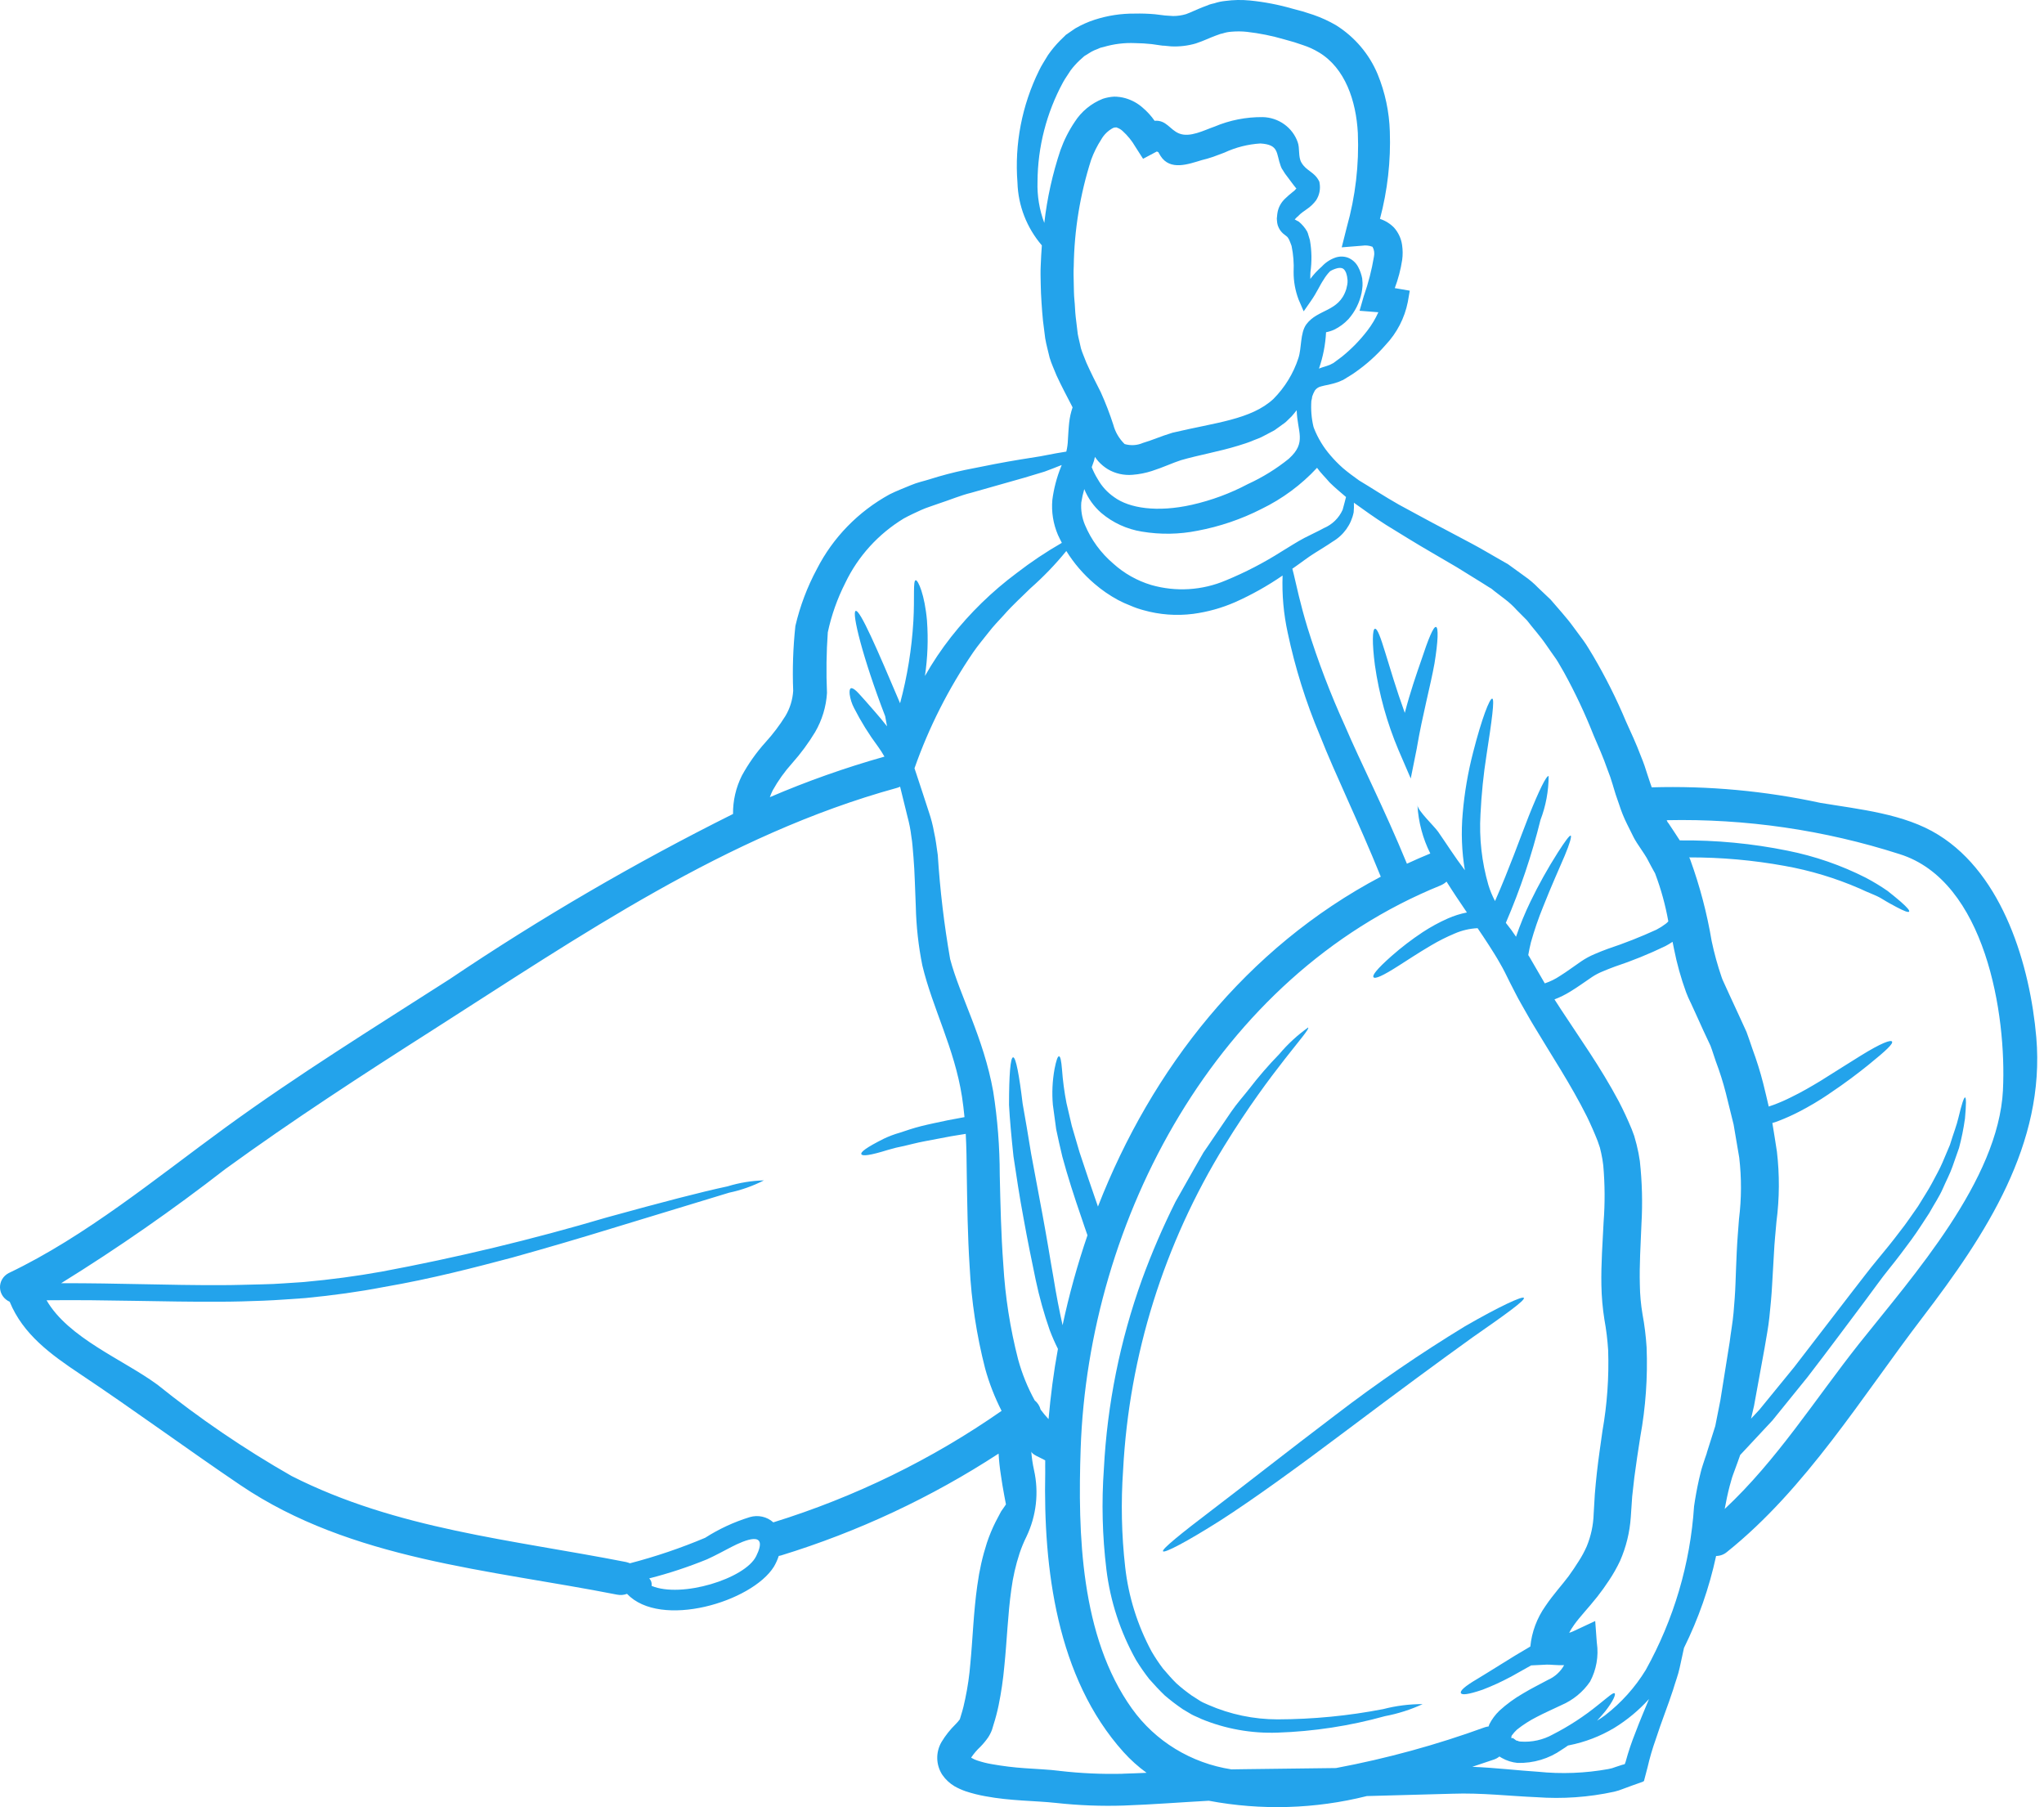 <?xml version="1.0" encoding="UTF-8"?> <svg xmlns="http://www.w3.org/2000/svg" width="69" height="61" viewBox="0 0 69 61" fill="none"> <path d="M68.74 35.016C69.049 38.613 67.038 41.672 64.904 44.464C62.85 47.149 60.974 50.243 58.298 52.387C58.196 52.474 58.066 52.522 57.931 52.523C57.699 53.596 57.336 54.638 56.847 55.626C56.801 55.837 56.751 56.06 56.701 56.298C56.651 56.535 56.554 56.781 56.477 57.045C56.31 57.562 56.086 58.113 55.893 58.713H55.893C55.783 59.021 55.691 59.335 55.618 59.653C55.58 59.796 55.54 59.94 55.504 60.087C55.504 60.133 55.461 60.139 55.426 60.155L55.318 60.193L55.105 60.268C55.001 60.306 54.897 60.344 54.788 60.385H54.788C54.691 60.425 54.592 60.456 54.49 60.48C53.631 60.667 52.749 60.729 51.872 60.665C50.952 60.627 50.004 60.513 49.025 60.548C48.117 60.571 47.153 60.601 46.141 60.627C44.397 61.064 42.575 61.118 40.807 60.785C39.899 60.834 38.951 60.91 37.938 60.947C37.171 60.972 36.404 60.942 35.641 60.858C34.942 60.782 34.117 60.793 33.271 60.634H33.27C33.043 60.594 32.819 60.538 32.601 60.466C32.471 60.421 32.346 60.365 32.226 60.298C32.061 60.2 31.92 60.069 31.812 59.913C31.591 59.576 31.581 59.147 31.785 58.799C31.916 58.582 32.075 58.382 32.257 58.203C32.308 58.153 32.355 58.099 32.397 58.041C32.408 58.026 32.401 58.033 32.404 58.026L32.443 57.897C32.501 57.713 32.548 57.527 32.585 57.338C32.668 56.944 32.726 56.546 32.757 56.145C32.838 55.314 32.861 54.435 32.993 53.503L32.994 53.502C33.058 53.02 33.165 52.544 33.315 52.079C33.396 51.837 33.494 51.599 33.609 51.37L33.794 51.019L33.908 50.856L33.958 50.781L33.901 50.479C33.858 50.252 33.82 50.022 33.786 49.784C33.749 49.546 33.723 49.307 33.71 49.067C31.439 50.547 28.965 51.706 26.361 52.506C26.334 52.514 26.311 52.514 26.288 52.522C26.247 52.648 26.193 52.769 26.125 52.884C25.381 54.077 22.297 54.994 21.167 53.801C21.06 53.841 20.944 53.851 20.831 53.828C16.515 52.978 11.859 52.658 8.123 50.136C6.297 48.901 4.531 47.599 2.697 46.376C1.712 45.719 0.776 45.039 0.327 43.941L0.326 43.941C0.135 43.857 0.008 43.674 0 43.468C-0.007 43.263 0.106 43.071 0.292 42.974C2.899 41.73 5.273 39.762 7.594 38.071C10.05 36.281 12.625 34.689 15.181 33.05C18.24 30.99 21.435 29.127 24.745 27.476C24.74 27.029 24.842 26.587 25.042 26.185C25.264 25.778 25.533 25.398 25.845 25.052C26.094 24.778 26.318 24.482 26.513 24.169C26.668 23.91 26.757 23.618 26.776 23.319C26.747 22.589 26.772 21.857 26.85 21.13C27.006 20.46 27.25 19.813 27.577 19.205C28.118 18.145 28.972 17.268 30.029 16.688C30.268 16.567 30.509 16.48 30.737 16.382C30.965 16.284 31.181 16.242 31.394 16.175V16.174C31.781 16.052 32.175 15.948 32.573 15.864C33.304 15.714 33.919 15.596 34.43 15.513L35.122 15.402C35.323 15.365 35.505 15.33 35.659 15.3C35.786 15.278 35.895 15.259 35.995 15.244H35.996C36.028 15.113 36.046 14.979 36.05 14.844C36.062 14.677 36.069 14.478 36.092 14.27C36.111 14.094 36.149 13.921 36.207 13.753C36.2 13.743 36.195 13.731 36.192 13.719C36.02 13.384 35.836 13.043 35.666 12.674C35.588 12.474 35.494 12.282 35.433 12.074C35.384 11.855 35.322 11.651 35.283 11.417C35.26 11.221 35.233 11.025 35.209 10.832C35.187 10.638 35.174 10.42 35.159 10.212C35.144 10.005 35.136 9.797 35.132 9.59C35.128 9.382 35.121 9.174 35.132 8.963C35.139 8.736 35.155 8.51 35.17 8.283C34.66 7.688 34.37 6.942 34.347 6.166C34.245 4.862 34.497 3.555 35.078 2.376C35.159 2.202 35.275 2.036 35.375 1.863C35.496 1.688 35.632 1.524 35.782 1.372L35.979 1.179L35.986 1.172L36.029 1.145L36.06 1.122L36.296 0.96V0.96C36.503 0.839 36.724 0.74 36.953 0.666C37.389 0.525 37.844 0.455 38.303 0.459C38.532 0.453 38.76 0.461 38.988 0.481L39.328 0.523L39.602 0.541L39.602 0.541C39.749 0.541 39.895 0.52 40.035 0.478C40.178 0.429 40.391 0.323 40.615 0.236L40.787 0.172L40.807 0.161L40.868 0.142L40.911 0.13L40.992 0.111L40.992 0.111C41.113 0.071 41.237 0.044 41.364 0.032C41.637 -0.005 41.913 -0.01 42.187 0.016C42.68 0.065 43.167 0.158 43.641 0.296L43.982 0.387L44.346 0.504H44.345C44.608 0.595 44.86 0.712 45.1 0.851C45.733 1.248 46.224 1.827 46.507 2.508C46.758 3.122 46.897 3.776 46.917 4.437C46.952 5.432 46.84 6.426 46.584 7.389C46.763 7.447 46.925 7.547 47.056 7.68C47.205 7.847 47.301 8.053 47.331 8.273C47.355 8.437 47.357 8.605 47.334 8.77C47.285 9.096 47.2 9.417 47.084 9.725L47.59 9.812L47.524 10.193C47.416 10.737 47.155 11.241 46.77 11.648C46.467 11.997 46.12 12.308 45.739 12.573C45.653 12.637 45.556 12.69 45.468 12.746L45.402 12.788L45.367 12.807L45.359 12.814L45.324 12.833L45.308 12.837C45.262 12.86 45.215 12.88 45.166 12.898C45.06 12.934 44.951 12.964 44.841 12.988C44.752 13.003 44.674 13.022 44.605 13.041C44.515 13.059 44.436 13.11 44.384 13.185C44.349 13.248 44.319 13.315 44.296 13.384C44.291 13.434 44.282 13.483 44.268 13.532C44.248 13.824 44.271 14.118 44.339 14.403C44.346 14.422 44.35 14.441 44.358 14.459C44.489 14.79 44.675 15.098 44.91 15.369C45.039 15.521 45.179 15.663 45.328 15.796C45.486 15.932 45.714 16.102 45.881 16.219C46.303 16.471 46.735 16.758 47.223 17.034C47.721 17.302 48.232 17.585 48.805 17.884C49.082 18.031 49.373 18.185 49.664 18.34C49.956 18.494 50.248 18.669 50.547 18.839L50.77 18.967L50.898 19.039L51.013 19.122C51.167 19.233 51.322 19.348 51.481 19.461H51.481C51.641 19.573 51.788 19.699 51.922 19.838L52.347 20.242C52.595 20.537 52.885 20.847 53.105 21.152C53.22 21.303 53.329 21.458 53.446 21.613C53.578 21.794 53.67 21.963 53.783 22.145C54.201 22.857 54.571 23.594 54.889 24.354C55.061 24.735 55.229 25.09 55.395 25.531C55.484 25.746 55.553 25.95 55.615 26.154L55.717 26.46C55.732 26.505 55.744 26.539 55.759 26.577C57.672 26.521 59.584 26.697 61.452 27.101C62.762 27.32 64.286 27.464 65.435 28.181C67.629 29.539 68.53 32.612 68.74 35.015L68.74 35.016ZM67.614 36.797C67.742 34.257 67.027 29.731 64.118 28.829C61.584 28.016 58.927 27.629 56.261 27.686L56.268 27.697L56.291 27.746L56.303 27.764L56.33 27.798C56.454 27.987 56.585 28.18 56.705 28.368C57.929 28.356 59.15 28.472 60.348 28.716C61.265 28.899 62.152 29.206 62.983 29.627C63.239 29.762 63.485 29.911 63.722 30.075C63.912 30.226 64.058 30.346 64.171 30.444C64.392 30.64 64.472 30.739 64.446 30.773C64.418 30.806 64.284 30.757 64.028 30.622C63.901 30.554 63.727 30.463 63.534 30.342C63.341 30.22 63.054 30.13 62.764 29.987L62.763 29.987C61.956 29.638 61.11 29.382 60.242 29.228C59.18 29.035 58.103 28.939 57.024 28.942C57.029 28.959 57.037 28.976 57.047 28.991L57.062 29.029C57.384 29.918 57.625 30.834 57.781 31.766C57.868 32.179 57.981 32.588 58.118 32.988C58.146 33.078 58.21 33.196 58.254 33.301L58.385 33.588L58.699 34.268L58.958 34.834C59.031 35.027 59.093 35.223 59.159 35.411C59.3 35.793 59.422 36.181 59.522 36.574C59.584 36.834 59.65 37.091 59.708 37.352C59.765 37.333 59.822 37.314 59.88 37.292C60.078 37.218 60.271 37.134 60.459 37.039C60.827 36.861 61.152 36.668 61.441 36.495C62.014 36.132 62.473 35.849 62.814 35.634C63.514 35.2 63.827 35.094 63.87 35.158C63.913 35.23 63.692 35.445 63.058 35.958C62.737 36.215 62.313 36.544 61.731 36.932L61.732 36.933C61.407 37.153 61.069 37.353 60.719 37.533C60.511 37.64 60.298 37.736 60.081 37.821C59.999 37.854 59.915 37.883 59.83 37.907C59.884 38.227 59.934 38.552 59.984 38.873H59.984C60.076 39.657 60.071 40.449 59.969 41.232C59.938 41.587 59.899 41.968 59.884 42.3C59.865 42.659 59.841 43.017 59.822 43.369C59.804 43.72 59.768 44.096 59.73 44.459C59.692 44.823 59.629 45.124 59.567 45.505C59.447 46.169 59.327 46.823 59.211 47.457C59.177 47.604 59.146 47.744 59.111 47.887C59.203 47.789 59.301 47.683 59.393 47.585C59.803 47.087 60.193 46.608 60.565 46.15C61.288 45.211 61.94 44.365 62.529 43.598C62.828 43.217 63.102 42.848 63.377 42.519C63.651 42.191 63.906 41.874 64.131 41.575C64.366 41.281 64.556 40.987 64.745 40.723C64.912 40.443 65.085 40.19 65.217 39.94C65.349 39.689 65.476 39.468 65.57 39.248C65.662 39.03 65.747 38.83 65.824 38.648C65.939 38.271 66.057 37.973 66.111 37.731C66.225 37.256 66.296 37.044 66.335 37.044C66.374 37.044 66.377 37.268 66.331 37.771H66.33C66.284 38.1 66.218 38.425 66.133 38.745C66.063 38.938 65.989 39.149 65.909 39.383C65.828 39.617 65.7 39.855 65.584 40.123C65.468 40.391 65.29 40.651 65.125 40.95C64.94 41.229 64.75 41.538 64.522 41.848C64.294 42.157 64.05 42.486 63.777 42.822C63.504 43.157 63.247 43.528 62.957 43.913C62.384 44.675 61.743 45.543 61.016 46.486C60.641 46.95 60.247 47.437 59.833 47.947C59.485 48.321 59.117 48.714 58.744 49.114C58.716 49.189 58.689 49.268 58.663 49.343C58.612 49.487 58.558 49.626 58.508 49.766C58.457 49.895 58.43 50.034 58.388 50.166C58.322 50.419 58.268 50.676 58.221 50.936C59.988 49.287 61.264 47.244 62.761 45.353C64.588 43.056 67.46 39.844 67.615 36.797L67.614 36.797ZM58.704 41.146C58.79 40.459 58.792 39.764 58.712 39.076C58.65 38.702 58.584 38.329 58.522 37.958C58.437 37.606 58.35 37.252 58.259 36.894H58.259C58.167 36.535 58.055 36.18 57.923 35.831C57.861 35.657 57.809 35.476 57.741 35.298L57.505 34.795L57.228 34.184L57.065 33.829L57.064 33.83C57.01 33.72 56.961 33.608 56.918 33.494C56.745 33.019 56.609 32.532 56.511 32.037C56.492 31.954 56.476 31.874 56.461 31.791C56.384 31.843 56.304 31.891 56.221 31.935C55.666 32.203 55.094 32.435 54.508 32.63C54.369 32.682 54.23 32.735 54.099 32.792C53.975 32.842 53.857 32.904 53.746 32.977C53.514 33.131 53.267 33.316 53.002 33.475C52.835 33.578 52.659 33.665 52.475 33.735C52.545 33.847 52.619 33.962 52.7 34.083C53.311 35.019 54.022 36.007 54.648 37.181C54.803 37.48 54.942 37.778 55.081 38.113L55.167 38.344L55.248 38.638L55.248 38.639C55.294 38.822 55.331 39.007 55.357 39.194C55.434 39.899 55.452 40.611 55.411 41.319C55.384 42.01 55.338 42.705 55.357 43.369V43.369C55.361 43.701 55.391 44.031 55.446 44.358C55.515 44.728 55.561 45.102 55.585 45.477C55.625 46.488 55.554 47.501 55.372 48.498C55.298 48.969 55.229 49.422 55.171 49.868C55.148 50.087 55.124 50.302 55.098 50.517C55.082 50.748 55.067 50.982 55.051 51.209V51.208C55.017 51.719 54.894 52.221 54.688 52.691C54.581 52.916 54.459 53.133 54.32 53.341C54.177 53.556 54.076 53.699 53.925 53.892C53.612 54.288 53.342 54.56 53.132 54.854H53.133C53.073 54.938 53.019 55.024 52.971 55.115C53.017 55.102 53.062 55.086 53.106 55.066L53.85 54.718L53.905 55.459H53.906C53.97 55.906 53.89 56.363 53.676 56.764C53.438 57.113 53.102 57.388 52.709 57.557C52.392 57.708 52.125 57.825 51.874 57.957V57.957C51.639 58.076 51.418 58.218 51.213 58.38C51.147 58.441 51.087 58.508 51.035 58.58C51.025 58.593 51.02 58.609 51.023 58.625C51.023 58.625 51.011 58.663 51.016 58.667C51.02 58.671 51.031 58.66 51.031 58.674L51.069 58.667L51.147 58.723C51.209 58.779 51.213 58.746 51.24 58.765V58.764C51.251 58.769 51.261 58.774 51.271 58.779C51.29 58.784 51.309 58.787 51.328 58.787C51.71 58.816 52.091 58.731 52.422 58.546C52.967 58.267 53.478 57.933 53.95 57.549C54.287 57.281 54.453 57.126 54.503 57.157C54.554 57.188 54.461 57.418 54.186 57.769C54.109 57.863 54.014 57.969 53.912 58.082C54.001 58.026 54.093 57.97 54.182 57.901V57.901C54.731 57.477 55.196 56.959 55.555 56.372C56.503 54.668 57.06 52.782 57.187 50.846C57.229 50.552 57.284 50.249 57.353 49.94C57.392 49.786 57.423 49.627 57.477 49.468L57.555 49.23L57.597 49.109L57.601 49.094L57.606 49.087V49.079L57.61 49.075L57.621 49.027C57.714 48.732 57.807 48.438 57.903 48.136C57.961 47.849 58.018 47.559 58.075 47.267C58.179 46.626 58.28 45.969 58.389 45.301C58.423 45.01 58.493 44.629 58.52 44.312C58.547 43.995 58.574 43.666 58.586 43.315C58.597 42.964 58.613 42.609 58.628 42.252C58.646 41.86 58.677 41.517 58.704 41.146L58.704 41.146ZM56.229 31.184C56.262 31.16 56.291 31.132 56.318 31.101C56.221 30.556 56.074 30.02 55.878 29.5L55.87 29.478L55.827 29.402L55.746 29.255L55.59 28.961C55.482 28.779 55.36 28.614 55.249 28.44L55.23 28.405L55.219 28.39L55.184 28.331L55.145 28.259L54.925 27.817C54.819 27.604 54.73 27.383 54.658 27.157C54.569 26.915 54.507 26.715 54.449 26.516L54.45 26.515C54.393 26.321 54.327 26.129 54.252 25.942C54.133 25.594 53.954 25.187 53.794 24.816C53.508 24.092 53.176 23.386 52.8 22.703C52.708 22.552 52.619 22.378 52.53 22.246C52.415 22.088 52.309 21.929 52.2 21.775C51.984 21.458 51.76 21.22 51.547 20.94L51.187 20.578V20.577C51.077 20.455 50.955 20.343 50.824 20.242C50.693 20.143 50.569 20.046 50.441 19.948L50.348 19.872C50.333 19.86 50.279 19.83 50.248 19.812L50.027 19.672C49.733 19.49 49.446 19.313 49.167 19.14C48.885 18.977 48.61 18.815 48.339 18.656C47.802 18.347 47.28 18.018 46.792 17.72C46.401 17.471 46.047 17.216 45.703 16.969H45.704C45.709 17.077 45.706 17.186 45.696 17.293C45.614 17.706 45.356 18.066 44.988 18.282C44.791 18.418 44.567 18.551 44.354 18.686C44.153 18.811 43.913 19 43.65 19.181C43.643 19.187 43.635 19.192 43.626 19.196C43.642 19.252 43.657 19.308 43.673 19.381C43.766 19.763 43.885 20.359 44.141 21.197C44.49 22.319 44.91 23.42 45.398 24.492C45.943 25.768 46.716 27.263 47.494 29.155C47.753 29.034 48.016 28.92 48.283 28.81C48.029 28.302 47.881 27.748 47.85 27.183C47.866 27.372 48.41 27.882 48.546 28.074C48.84 28.497 49.111 28.927 49.424 29.339C49.431 29.35 49.443 29.365 49.451 29.377H49.45C49.344 28.742 49.32 28.096 49.377 27.455C49.436 26.76 49.554 26.071 49.729 25.394C50.023 24.243 50.29 23.563 50.375 23.582C50.46 23.601 50.359 24.329 50.182 25.477C50.077 26.144 50.009 26.817 49.977 27.491C49.93 28.294 50.02 29.099 50.244 29.873C50.301 30.061 50.376 30.242 50.468 30.416C50.955 29.31 51.311 28.299 51.605 27.552C51.953 26.679 52.205 26.17 52.278 26.196C52.277 26.701 52.184 27.202 52.003 27.676C51.71 28.863 51.318 30.025 50.833 31.151C50.898 31.234 50.957 31.313 51.022 31.396C51.072 31.472 51.126 31.544 51.177 31.62L51.177 31.62C51.315 31.216 51.477 30.82 51.664 30.434C51.94 29.863 52.25 29.307 52.593 28.769C52.836 28.392 52.983 28.192 53.022 28.207C53.06 28.223 52.994 28.471 52.821 28.883C52.646 29.294 52.38 29.879 52.09 30.612C51.93 31.004 51.793 31.405 51.679 31.812C51.645 31.952 51.614 32.095 51.59 32.239C51.619 32.281 51.644 32.323 51.668 32.367L51.865 32.707C51.958 32.866 52.051 33.032 52.148 33.194C52.331 33.133 52.504 33.048 52.663 32.941C52.896 32.797 53.116 32.628 53.383 32.447C53.524 32.352 53.674 32.271 53.831 32.205C53.982 32.141 54.129 32.08 54.276 32.028C54.834 31.842 55.382 31.627 55.916 31.382C56.026 31.325 56.13 31.259 56.229 31.184L56.229 31.184ZM55.208 58.483C55.363 58.068 55.525 57.7 55.666 57.351C55.325 57.73 54.929 58.059 54.491 58.328C54.022 58.608 53.506 58.807 52.967 58.913L52.932 58.92C52.862 58.97 52.797 59.015 52.723 59.06H52.724C52.289 59.366 51.763 59.523 51.227 59.508C51.041 59.49 50.86 59.433 50.697 59.34L50.616 59.291H50.616C50.562 59.336 50.501 59.37 50.434 59.393C50.199 59.472 49.955 59.556 49.7 59.639C50.502 59.673 51.239 59.763 51.92 59.806C52.711 59.887 53.511 59.857 54.294 59.715C54.38 59.7 54.464 59.676 54.545 59.643C54.619 59.621 54.692 59.595 54.762 59.572C54.793 59.561 54.835 59.561 54.851 59.542L54.878 59.466C54.968 59.133 55.079 58.804 55.208 58.483L55.208 58.483ZM54.094 48.306C54.253 47.405 54.318 46.49 54.287 45.577C54.265 45.229 54.223 44.882 54.16 44.539C54.1 44.159 54.066 43.775 54.059 43.391C54.044 42.64 54.102 41.936 54.133 41.255H54.133C54.182 40.616 54.178 39.975 54.122 39.337C54.106 39.197 54.083 39.059 54.052 38.922L54.009 38.74L53.932 38.514C53.828 38.25 53.702 37.962 53.572 37.694C53.031 36.611 52.362 35.606 51.778 34.626C51.63 34.384 51.488 34.122 51.349 33.882C51.209 33.642 51.097 33.402 50.973 33.168C50.916 33.051 50.859 32.938 50.801 32.821C50.751 32.715 50.687 32.61 50.63 32.508C50.515 32.3 50.382 32.096 50.258 31.9C50.134 31.704 50.003 31.515 49.879 31.33V31.331C49.612 31.344 49.35 31.405 49.105 31.512C48.834 31.626 48.57 31.758 48.317 31.908C47.853 32.18 47.497 32.421 47.218 32.596C46.665 32.951 46.416 33.052 46.367 32.987C46.319 32.922 46.471 32.719 46.967 32.278C47.3 31.984 47.653 31.713 48.025 31.467C48.295 31.29 48.58 31.134 48.876 31.003C49.082 30.912 49.298 30.844 49.519 30.801C49.272 30.439 49.039 30.091 48.831 29.759C48.773 29.813 48.705 29.856 48.63 29.888C41.058 32.96 36.742 41.178 36.48 48.908C36.384 51.758 36.469 55.238 38.213 57.677V57.676C38.999 58.777 40.212 59.517 41.57 59.726C41.725 59.726 41.883 59.719 42.034 59.719C43.104 59.703 44.126 59.691 45.1 59.681C46.813 59.36 48.495 58.898 50.129 58.303C50.169 58.291 50.21 58.282 50.252 58.276C50.259 58.254 50.267 58.224 50.275 58.205C50.362 58.034 50.477 57.879 50.616 57.745C50.859 57.523 51.126 57.329 51.412 57.164C51.69 56.996 51.992 56.847 52.251 56.707C52.486 56.604 52.679 56.429 52.801 56.208C52.542 56.216 52.342 56.186 52.217 56.19L51.687 56.216C51.428 56.359 51.192 56.492 50.988 56.608L50.987 56.607C50.684 56.77 50.37 56.913 50.047 57.037C49.552 57.205 49.347 57.223 49.316 57.149C49.285 57.076 49.43 56.931 49.861 56.678C50.078 56.545 50.356 56.376 50.712 56.153C50.975 55.986 51.289 55.795 51.66 55.579C51.708 55.089 51.883 54.619 52.17 54.213C52.429 53.827 52.743 53.486 52.951 53.206C53.06 53.059 53.203 52.843 53.295 52.696C53.397 52.539 53.486 52.373 53.562 52.202C53.707 51.851 53.787 51.478 53.798 51.099C53.809 50.881 53.825 50.658 53.837 50.435C53.855 50.171 53.883 49.96 53.906 49.714C53.959 49.242 54.029 48.771 54.094 48.306L54.094 48.306ZM46.53 10.539H46.514L45.895 10.49L46.042 9.98H46.043C46.193 9.552 46.306 9.113 46.38 8.666C46.406 8.553 46.39 8.434 46.333 8.331C46.224 8.288 46.105 8.275 45.989 8.293L45.293 8.349L45.465 7.666H45.465C45.756 6.631 45.882 5.559 45.837 4.487C45.779 3.408 45.411 2.298 44.519 1.766H44.518C44.352 1.665 44.174 1.584 43.989 1.524L43.687 1.423L43.35 1.328V1.328C42.94 1.208 42.519 1.123 42.094 1.075C41.918 1.056 41.74 1.055 41.564 1.071C41.466 1.078 41.37 1.096 41.278 1.127L41.196 1.146L41.166 1.157C41.161 1.157 41.022 1.209 41.022 1.209C40.833 1.278 40.651 1.372 40.38 1.462V1.463C40.106 1.545 39.819 1.579 39.533 1.565L39.375 1.55L39.294 1.542H39.256L39.171 1.531L38.881 1.489C38.693 1.469 38.502 1.457 38.312 1.455C37.959 1.44 37.604 1.483 37.264 1.583L37.145 1.613L37.048 1.655C36.977 1.68 36.909 1.71 36.843 1.746L36.599 1.897L36.587 1.909C36.571 1.921 36.556 1.935 36.541 1.95L36.457 2.026L36.456 2.025C36.342 2.133 36.237 2.248 36.143 2.373C36.058 2.512 35.961 2.637 35.884 2.78V2.78C35.325 3.813 35.03 4.964 35.024 6.133C35.008 6.606 35.086 7.08 35.253 7.525C35.348 6.69 35.531 5.866 35.798 5.068C35.918 4.733 36.079 4.413 36.278 4.117C36.503 3.764 36.836 3.49 37.229 3.334C37.352 3.294 37.479 3.27 37.608 3.262C37.738 3.262 37.867 3.28 37.991 3.315C38.209 3.378 38.408 3.487 38.575 3.636C38.728 3.766 38.863 3.914 38.976 4.077C39.371 4.044 39.492 4.379 39.8 4.504C40.167 4.656 40.651 4.393 40.998 4.274L40.999 4.274C41.511 4.057 42.065 3.948 42.623 3.953C43.16 3.964 43.633 4.302 43.807 4.799C43.884 5.01 43.818 5.29 43.931 5.485C44.097 5.777 44.375 5.796 44.533 6.124L44.538 6.135L44.545 6.176V6.176C44.582 6.377 44.541 6.584 44.43 6.758C44.342 6.879 44.231 6.983 44.105 7.067C43.912 7.199 43.827 7.279 43.827 7.297C43.827 7.297 43.811 7.309 43.811 7.301L43.776 7.335L43.706 7.407C43.706 7.411 43.838 7.478 43.838 7.478H43.839C43.955 7.572 44.052 7.686 44.125 7.814C44.136 7.835 44.145 7.856 44.152 7.879L44.16 7.909L44.179 7.973L44.218 8.101H44.218C44.282 8.46 44.288 8.827 44.237 9.188C44.232 9.264 44.231 9.339 44.233 9.415C44.347 9.261 44.478 9.121 44.623 8.995C44.748 8.859 44.906 8.755 45.082 8.694C45.218 8.648 45.365 8.649 45.5 8.697C45.651 8.757 45.774 8.869 45.848 9.011C45.882 9.073 45.91 9.14 45.933 9.207L45.964 9.309L45.975 9.361L45.983 9.388L45.987 9.436V9.437C45.996 9.508 45.998 9.58 45.995 9.652C45.989 9.731 45.978 9.809 45.964 9.886C45.896 10.214 45.743 10.52 45.519 10.773C45.382 10.919 45.22 11.04 45.039 11.128C44.951 11.168 44.859 11.197 44.764 11.215C44.743 11.633 44.662 12.046 44.525 12.442C44.575 12.423 44.633 12.4 44.683 12.386H44.684C44.755 12.366 44.824 12.342 44.893 12.315C44.934 12.297 44.974 12.276 45.013 12.254L45.098 12.19C45.171 12.134 45.248 12.084 45.322 12.022C45.633 11.768 45.914 11.479 46.157 11.162C46.306 10.969 46.431 10.76 46.53 10.539L46.53 10.539ZM45.49 9.459C45.487 9.418 45.482 9.376 45.474 9.334C45.467 9.286 45.451 9.252 45.439 9.206C45.377 9.066 45.315 9.029 45.169 9.048C45.074 9.069 44.984 9.105 44.902 9.154C44.817 9.24 44.743 9.336 44.682 9.44C44.55 9.633 44.457 9.871 44.244 10.172C44.244 10.172 44.101 10.377 44.039 10.467C44.028 10.48 44.018 10.494 44.008 10.508L43.836 10.109C43.724 9.812 43.667 9.497 43.669 9.18C43.683 8.886 43.66 8.59 43.6 8.301C43.527 8.105 43.5 8.025 43.422 7.968C43.407 7.957 43.365 7.923 43.308 7.878C43.272 7.844 43.239 7.806 43.211 7.766C43.179 7.716 43.153 7.663 43.134 7.607C43.119 7.556 43.11 7.502 43.107 7.449L43.102 7.369L43.107 7.332L43.114 7.26L43.118 7.222C43.122 7.189 43.126 7.177 43.13 7.151V7.15C43.164 6.986 43.248 6.835 43.37 6.716C43.454 6.634 43.543 6.556 43.636 6.482C43.686 6.449 43.729 6.406 43.764 6.358C43.753 6.351 43.745 6.346 43.741 6.339L43.649 6.222C43.579 6.131 43.51 6.037 43.44 5.942C43.403 5.896 43.369 5.849 43.339 5.798L43.297 5.73L43.273 5.696C43.269 5.685 43.254 5.655 43.254 5.655L43.235 5.609C43.072 5.171 43.188 4.882 42.547 4.843V4.843C42.124 4.869 41.711 4.975 41.329 5.153C41.209 5.199 41.093 5.244 40.954 5.293C40.815 5.341 40.688 5.376 40.571 5.404C40.119 5.54 39.5 5.774 39.175 5.261C39.152 5.227 39.131 5.192 39.112 5.155L39.105 5.137C39.086 5.129 39.066 5.122 39.051 5.114L38.587 5.36L38.328 4.956C38.213 4.757 38.066 4.575 37.894 4.42C37.84 4.37 37.775 4.332 37.705 4.308C37.678 4.289 37.662 4.312 37.643 4.301C37.622 4.304 37.602 4.309 37.582 4.316C37.41 4.405 37.269 4.542 37.175 4.708C37.036 4.923 36.921 5.154 36.834 5.394C36.462 6.556 36.264 7.763 36.247 8.981C36.235 9.177 36.243 9.372 36.247 9.562C36.252 9.751 36.251 9.947 36.27 10.132C36.29 10.317 36.29 10.502 36.313 10.698C36.336 10.894 36.359 11.09 36.383 11.28C36.41 11.431 36.46 11.601 36.491 11.762C36.538 11.921 36.615 12.084 36.673 12.242C36.819 12.57 36.993 12.914 37.164 13.249L37.163 13.248C37.323 13.603 37.462 13.966 37.582 14.336C37.647 14.583 37.779 14.808 37.964 14.989C38.169 15.049 38.388 15.036 38.582 14.951C38.884 14.864 39.19 14.724 39.58 14.607C41.019 14.264 42.233 14.166 42.987 13.467C43.373 13.078 43.662 12.606 43.83 12.09C43.945 11.746 43.885 11.245 44.097 10.95C44.483 10.426 45.199 10.534 45.443 9.769L45.444 9.768C45.458 9.718 45.469 9.668 45.479 9.617C45.489 9.565 45.493 9.512 45.49 9.459L45.49 9.459ZM45.324 17.207C45.373 17.044 45.405 16.894 45.438 16.777C45.218 16.592 45.063 16.459 44.885 16.286C44.739 16.112 44.579 15.962 44.46 15.791C43.928 16.366 43.29 16.837 42.58 17.182C41.903 17.527 41.176 17.774 40.425 17.915C39.808 18.039 39.172 18.049 38.55 17.945C38.041 17.864 37.565 17.645 37.175 17.314C36.923 17.093 36.727 16.818 36.602 16.51C36.559 16.659 36.525 16.81 36.501 16.963C36.482 17.221 36.525 17.48 36.625 17.718C36.834 18.218 37.16 18.664 37.576 19.02C37.944 19.354 38.384 19.603 38.864 19.747C39.695 19.985 40.584 19.93 41.378 19.593C42.036 19.322 42.669 18.994 43.268 18.613C43.538 18.451 43.77 18.296 44.037 18.156C44.292 18.024 44.505 17.93 44.687 17.828H44.687C44.973 17.708 45.2 17.486 45.324 17.207H45.324ZM46.611 29.592C45.853 27.72 45.084 26.164 44.558 24.828V24.828C44.084 23.706 43.72 22.544 43.469 21.356C43.331 20.722 43.273 20.074 43.297 19.427C42.791 19.776 42.252 20.078 41.688 20.329C41.24 20.524 40.767 20.656 40.281 20.721C39.716 20.794 39.142 20.751 38.594 20.595C38.448 20.556 38.304 20.506 38.165 20.445C38.02 20.389 37.877 20.325 37.74 20.252C37.456 20.098 37.19 19.915 36.947 19.705C36.573 19.386 36.252 19.013 35.996 18.599C35.627 19.053 35.219 19.476 34.778 19.864C34.519 20.124 34.194 20.408 33.88 20.769C33.718 20.947 33.539 21.128 33.374 21.343C33.207 21.559 33.018 21.777 32.848 22.026C32.02 23.24 31.356 24.554 30.871 25.933C30.906 26.036 30.941 26.138 30.975 26.247C31.09 26.598 31.219 26.982 31.355 27.406H31.355C31.432 27.63 31.491 27.86 31.532 28.093C31.59 28.341 31.617 28.596 31.657 28.863V28.863C31.732 30.039 31.871 31.211 32.074 32.373C32.395 33.6 33.203 35.023 33.528 36.843C33.675 37.776 33.748 38.718 33.749 39.662C33.772 40.629 33.791 41.64 33.869 42.686V42.686C33.932 43.769 34.1 44.843 34.371 45.895C34.502 46.372 34.689 46.834 34.928 47.269C35.027 47.35 35.097 47.459 35.129 47.582C35.212 47.694 35.301 47.801 35.396 47.903C35.466 47.111 35.568 46.318 35.713 45.532C35.62 45.347 35.524 45.133 35.435 44.898C35.242 44.345 35.084 43.779 34.963 43.207C34.897 42.886 34.831 42.554 34.758 42.206C34.685 41.859 34.623 41.497 34.553 41.127C34.414 40.391 34.309 39.678 34.212 39.032C34.143 38.383 34.088 37.794 34.062 37.298C34.062 36.297 34.108 35.69 34.201 35.69C34.294 35.69 34.406 36.294 34.522 37.257C34.607 37.736 34.707 38.31 34.808 38.944C34.929 39.582 35.06 40.28 35.195 41.016C35.261 41.382 35.327 41.743 35.385 42.088C35.443 42.433 35.499 42.775 35.557 43.095C35.657 43.718 35.766 44.27 35.87 44.733C36.089 43.706 36.37 42.693 36.71 41.698C36.644 41.505 36.574 41.309 36.509 41.109C36.261 40.392 36.037 39.694 35.863 39.048C35.786 38.72 35.712 38.411 35.654 38.12C35.616 37.822 35.576 37.546 35.542 37.293V37.293C35.507 36.888 35.526 36.481 35.599 36.081C35.653 35.806 35.703 35.655 35.749 35.655C35.796 35.655 35.827 35.813 35.85 36.096C35.878 36.477 35.928 36.857 36.001 37.232C36.055 37.47 36.115 37.727 36.182 38.007C36.264 38.282 36.349 38.58 36.441 38.89C36.627 39.457 36.836 40.075 37.064 40.728C38.876 36.079 42.071 31.991 46.611 29.593L46.611 29.592ZM43.514 15.478C44.121 14.93 43.792 14.579 43.773 13.847C43.715 13.915 43.665 13.987 43.601 14.055L43.411 14.24C43.404 14.247 43.373 14.27 43.373 14.27L43.361 14.281L43.338 14.297L43.295 14.327L43.203 14.395L43.017 14.527L42.773 14.656C42.692 14.697 42.607 14.746 42.529 14.78L42.289 14.874C42.131 14.943 41.968 14.991 41.806 15.042C41.161 15.242 40.468 15.359 39.869 15.533C39.594 15.62 39.262 15.778 38.883 15.899C38.673 15.967 38.454 16.01 38.233 16.027C37.941 16.052 37.648 15.987 37.398 15.839C37.277 15.765 37.169 15.675 37.076 15.571C37.034 15.522 36.995 15.472 36.962 15.423C36.954 15.466 36.944 15.509 36.931 15.552C36.907 15.627 36.881 15.699 36.854 15.77C36.91 15.912 36.978 16.048 37.059 16.178C37.194 16.418 37.383 16.624 37.612 16.782C38.122 17.156 39.062 17.303 40.237 17.039V17.039C40.896 16.89 41.53 16.655 42.125 16.34C42.623 16.112 43.09 15.823 43.514 15.48L43.514 15.478ZM37.91 59.872C38.177 59.865 38.44 59.853 38.707 59.842H38.706C38.423 59.637 38.163 59.403 37.929 59.144C35.667 56.63 35.219 52.931 35.284 49.703C35.284 49.568 35.281 49.432 35.284 49.296C35.126 49.201 34.812 49.095 34.812 48.983C34.828 49.197 34.859 49.41 34.905 49.62C35.075 50.375 34.986 51.162 34.654 51.862C34.562 52.047 34.483 52.237 34.418 52.432C34.287 52.831 34.194 53.24 34.139 53.655C34.02 54.501 33.993 55.373 33.903 56.249C33.863 56.691 33.799 57.13 33.71 57.566C33.664 57.787 33.607 58.005 33.538 58.22L33.488 58.387C33.454 58.479 33.41 58.566 33.356 58.648C33.279 58.759 33.192 58.864 33.097 58.961C32.982 59.068 32.88 59.187 32.792 59.316C32.785 59.328 32.788 59.328 32.788 59.335L32.811 59.346C32.867 59.379 32.927 59.406 32.989 59.426C33.151 59.48 33.316 59.522 33.484 59.55C33.851 59.615 34.222 59.661 34.594 59.686C34.787 59.697 34.977 59.709 35.167 59.723L35.485 59.746L35.767 59.776V59.777C36.478 59.859 37.194 59.892 37.91 59.874L37.91 59.872ZM35.817 15.758C35.824 15.735 35.833 15.716 35.84 15.697C35.823 15.702 35.806 15.709 35.79 15.716C35.635 15.776 35.461 15.848 35.26 15.92L34.583 16.124C34.085 16.264 33.489 16.434 32.785 16.634C32.426 16.721 32.077 16.872 31.683 17C31.494 17.071 31.277 17.132 31.088 17.219C30.898 17.306 30.701 17.396 30.508 17.502C29.648 18.025 28.963 18.78 28.535 19.676C28.266 20.206 28.067 20.767 27.944 21.345C27.896 22.026 27.887 22.709 27.917 23.391C27.889 23.855 27.751 24.307 27.516 24.712C27.291 25.084 27.032 25.435 26.742 25.761C26.489 26.042 26.268 26.35 26.085 26.679C26.048 26.753 26.015 26.83 25.988 26.909C27.245 26.369 28.538 25.912 29.857 25.54C29.792 25.425 29.72 25.313 29.642 25.205C29.334 24.792 29.063 24.355 28.83 23.898C28.755 23.754 28.705 23.599 28.683 23.438C28.671 23.327 28.683 23.253 28.721 23.235C28.759 23.216 28.825 23.25 28.911 23.329C28.995 23.408 29.101 23.536 29.224 23.669C29.409 23.887 29.672 24.167 29.944 24.518C29.92 24.393 29.901 24.28 29.882 24.178C29.116 22.189 28.748 20.675 28.884 20.622C29.03 20.566 29.615 21.925 30.385 23.74H30.384C30.628 22.834 30.778 21.905 30.833 20.97C30.88 20.15 30.814 19.596 30.914 19.585C30.992 19.585 31.216 20.067 31.294 20.962H31.293C31.338 21.581 31.315 22.204 31.223 22.819C31.483 22.359 31.778 21.919 32.105 21.502C32.742 20.691 33.486 19.966 34.317 19.346C34.802 18.971 35.312 18.63 35.845 18.324C35.803 18.234 35.752 18.15 35.713 18.056C35.554 17.683 35.489 17.278 35.524 16.875C35.574 16.492 35.672 16.116 35.817 15.757L35.817 15.758ZM33.811 47.624C33.578 47.167 33.391 46.687 33.255 46.193C32.967 45.069 32.792 43.92 32.733 42.763C32.663 41.676 32.652 40.649 32.636 39.686C32.632 39.192 32.625 38.723 32.601 38.274C32.429 38.304 32.257 38.33 32.098 38.356C31.773 38.417 31.48 38.474 31.213 38.524C30.946 38.574 30.722 38.636 30.517 38.683C30.334 38.717 30.154 38.762 29.976 38.815C29.372 39.003 29.113 39.033 29.078 38.962C29.043 38.89 29.237 38.738 29.837 38.437C30.01 38.355 30.191 38.286 30.377 38.234C30.587 38.165 30.822 38.082 31.093 38.014C31.364 37.946 31.662 37.886 31.994 37.815C32.172 37.781 32.361 37.746 32.559 37.709C32.536 37.475 32.508 37.241 32.474 37.018C32.219 35.383 31.48 34.029 31.136 32.59C31.004 31.935 30.93 31.269 30.915 30.601C30.887 29.993 30.88 29.442 30.837 28.941C30.814 28.695 30.803 28.449 30.764 28.231C30.738 28.01 30.695 27.792 30.637 27.578C30.547 27.208 30.465 26.872 30.385 26.555V26.554C30.351 26.572 30.314 26.586 30.277 26.596C24.517 28.18 19.552 31.615 14.598 34.775C12.223 36.289 9.887 37.806 7.614 39.456H7.613C5.835 40.838 3.983 42.127 2.064 43.315C3.979 43.311 5.749 43.387 7.382 43.38C7.888 43.384 8.384 43.361 8.866 43.353C9.349 43.346 9.814 43.3 10.27 43.274C11.179 43.191 12.039 43.076 12.849 42.93V42.931C15.424 42.451 17.971 41.838 20.479 41.096C22.382 40.571 23.701 40.228 24.555 40.047H24.556C24.954 39.924 25.369 39.856 25.788 39.844C25.417 40.034 25.021 40.174 24.612 40.26C23.78 40.512 22.481 40.909 20.594 41.483C19.65 41.773 18.556 42.098 17.295 42.449C16.026 42.784 14.592 43.162 12.944 43.446C12.124 43.604 11.247 43.726 10.314 43.816C9.85 43.846 9.375 43.887 8.881 43.906C8.387 43.925 7.89 43.94 7.38 43.94C5.589 43.951 3.648 43.868 1.572 43.891C2.306 45.167 4.167 45.899 5.299 46.73H5.301C6.728 47.878 8.247 48.913 9.845 49.824C13.387 51.621 17.285 51.972 21.135 52.727C21.18 52.739 21.224 52.752 21.267 52.769C22.132 52.544 22.981 52.256 23.804 51.909C24.271 51.61 24.778 51.375 25.311 51.211C25.589 51.128 25.891 51.195 26.105 51.388C28.859 50.534 31.46 49.264 33.811 47.624L33.811 47.624ZM25.524 52.535C25.973 51.629 25.137 51.988 24.693 52.217C24.422 52.357 24.155 52.505 23.881 52.629V52.63C23.242 52.891 22.586 53.109 21.916 53.279C21.982 53.346 22.012 53.439 21.997 53.532C23.001 53.954 25.148 53.29 25.523 52.535H25.524Z" fill="#23A3EB"></path> <path d="M51.442 43.811C51.492 43.89 50.812 44.377 49.71 45.143C48.62 45.926 47.131 47.023 45.49 48.258C43.85 49.492 42.338 50.591 41.198 51.323C40.052 52.05 39.311 52.432 39.26 52.365C39.21 52.297 39.864 51.768 40.931 50.957C41.998 50.145 43.453 48.999 45.092 47.756H45.092C46.49 46.685 47.946 45.688 49.454 44.769C50.633 44.09 51.399 43.739 51.442 43.811L51.442 43.811Z" fill="#23A3EB"></path> <path d="M48.474 21.163C48.563 21.175 48.547 21.646 48.424 22.398C48.292 23.137 48.018 24.138 47.833 25.225V25.233L47.623 26.278L47.21 25.32C46.822 24.401 46.553 23.437 46.413 22.451C46.316 21.708 46.328 21.243 46.413 21.224C46.585 21.198 46.842 22.463 47.422 24.064C47.604 23.365 47.813 22.761 47.979 22.285C48.211 21.582 48.385 21.148 48.474 21.163V21.163Z" fill="#23A3EB"></path> <path d="M46.696 57.691C47.13 57.578 47.577 57.522 48.026 57.523C47.62 57.71 47.191 57.847 46.75 57.93C45.567 58.259 44.348 58.446 43.118 58.486C42.24 58.516 41.365 58.359 40.555 58.025C40.446 57.969 40.322 57.926 40.222 57.87C40.121 57.813 40.025 57.753 39.924 57.693H39.925C39.715 57.55 39.513 57.397 39.321 57.232C39.139 57.058 38.965 56.87 38.795 56.677C38.635 56.472 38.486 56.258 38.35 56.036C37.819 55.088 37.48 54.05 37.349 52.978C37.212 51.851 37.183 50.713 37.264 49.581C37.377 47.401 37.81 45.249 38.551 43.19C38.877 42.296 39.255 41.42 39.681 40.566C39.901 40.175 40.114 39.8 40.319 39.438C40.423 39.256 40.524 39.079 40.624 38.905C40.739 38.743 40.845 38.581 40.953 38.422C41.166 38.109 41.371 37.807 41.565 37.524C41.758 37.241 41.982 36.996 42.168 36.757C42.483 36.347 42.822 35.954 43.184 35.583C43.469 35.244 43.796 34.942 44.159 34.684C44.259 34.764 42.906 36.111 41.343 38.659V38.658C39.294 41.982 38.116 45.749 37.913 49.623C37.837 50.714 37.86 51.809 37.983 52.896C38.094 53.891 38.396 54.856 38.872 55.742C38.989 55.943 39.118 56.137 39.259 56.323C39.409 56.498 39.557 56.67 39.717 56.827C39.878 56.971 40.048 57.105 40.224 57.23C40.321 57.295 40.417 57.355 40.514 57.416C40.61 57.476 40.703 57.506 40.796 57.551C41.529 57.871 42.322 58.037 43.124 58.038C44.324 58.035 45.519 57.919 46.696 57.691L46.696 57.691Z" fill="#23A3EB"></path> </svg> 